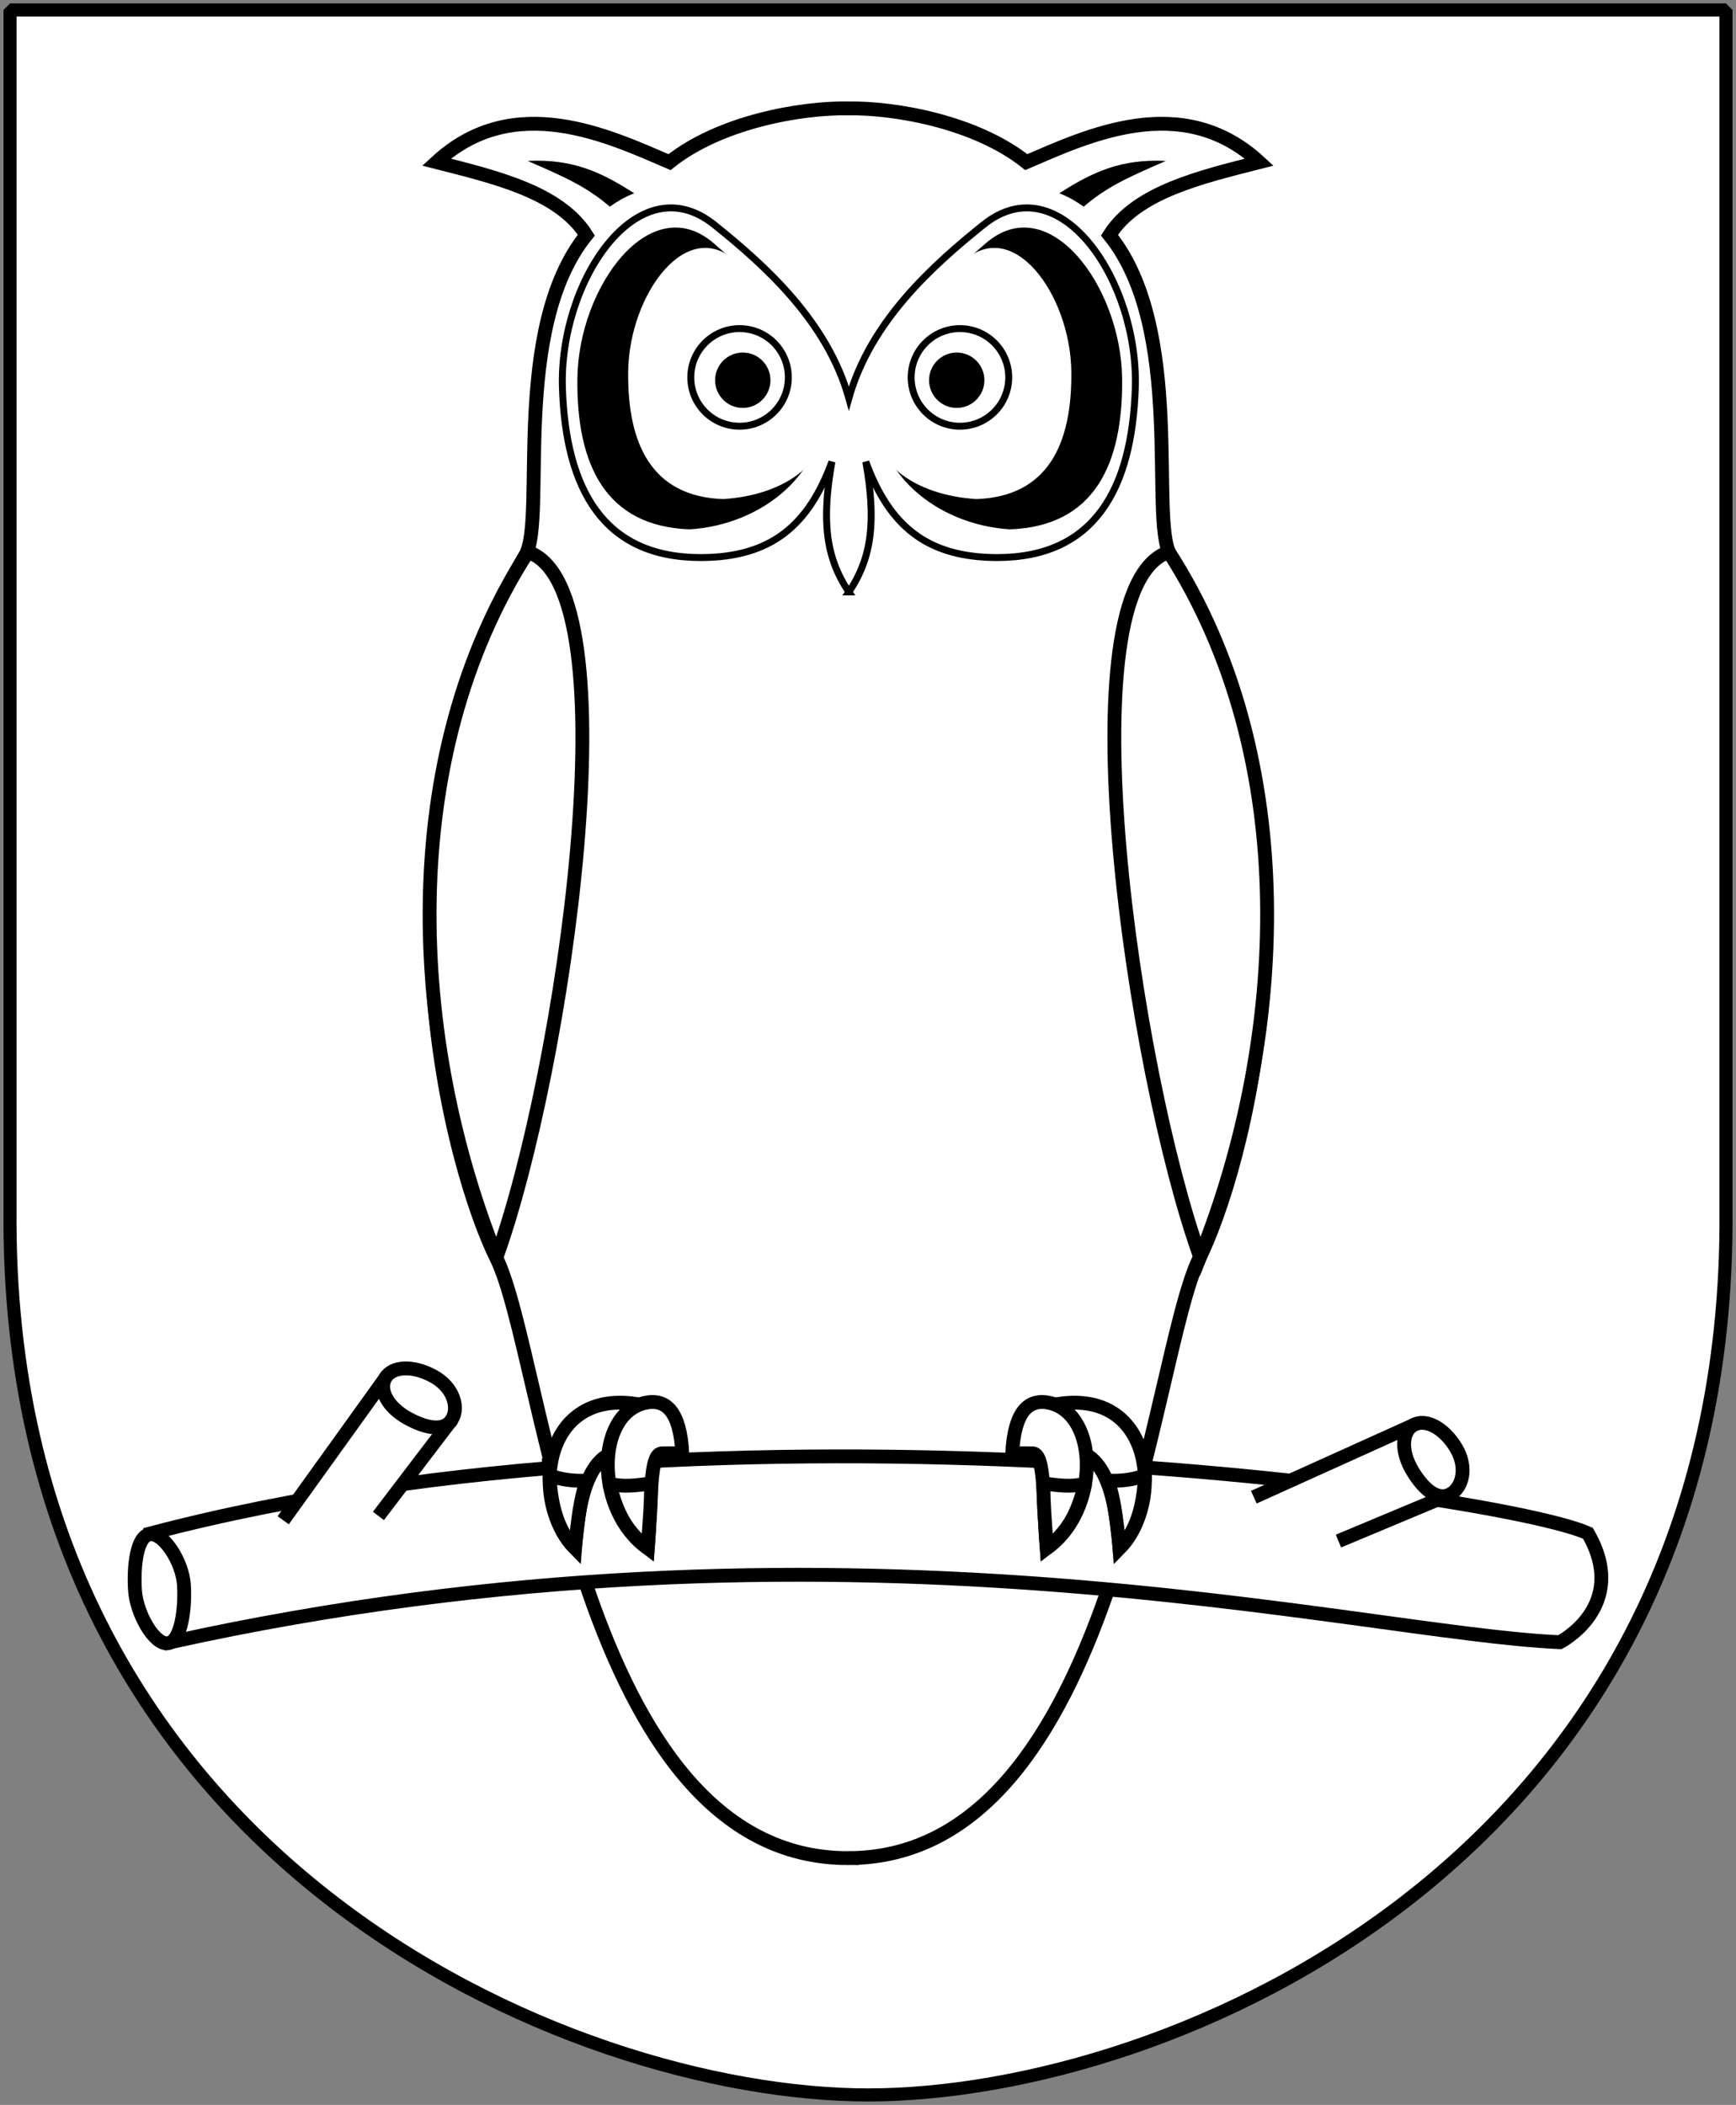 <?xml version="1.0" encoding="UTF-8" standalone="no"?>
<!-- Created with Inkscape (http://www.inkscape.org/) -->

<svg
   xmlns:dc="http://purl.org/dc/elements/1.1/"
   xmlns:cc="http://web.resource.org/cc/"
   xmlns:rdf="http://www.w3.org/1999/02/22-rdf-syntax-ns#"
   xmlns:svg="http://www.w3.org/2000/svg"
   xmlns="http://www.w3.org/2000/svg"
   xmlns:xlink="http://www.w3.org/1999/xlink"
   version="1.0"
   width="251"
   height="304.2"
   id="svg4166">
  <rect width="100%" height="100%" fill="#808080" stroke="none"/>
  <defs
     id="defs4168" />
  <path
     d="m 1.45,1.44 124.05,0 124.051,0 0,173.497 c 0.767,93.721 -80.289,127.82 -124.051,127.82 -42.994,0 -124.818,-34.099 -124.051,-127.82 l 0,-173.497 z"
     id="Shield"
     style="fill:#ffffff" />
  <g
     id="Owl"
     style="fill:#ffffff;stroke:#000000;stroke-width:2">
    <path
       d="m 122.594,268.533 c 38.867,0 43.793,-72.628 50.847,-86.761 5.832,-11.684 20.006,-59.754 -4.234,-101.584 -3.037,-5.241 2.216,-32.578 -8.798,-46.211 3.95,-6.244 13.254,-8.399 21.67,-10.547 -11.216,-10.331 -24.938,-3.75 -33.696,0 -7.253,-5.787 -18.884,-7.87 -25.79,-7.766 -6.906,-0.105 -18.537,1.978 -25.79,7.766 -8.758,-3.75 -22.48,-10.331 -33.696,0 8.417,2.148 17.72,4.303 21.67,10.547 C 73.764,47.611 79.017,74.948 75.98,80.189 51.741,122.019 65.915,170.089 71.747,181.773 c 7.054,14.132 11.98,86.761 50.847,86.761 z"
       id="path4808" />
    <path
       d="m 122.733,85.552 c -3.396,-5.021 -3.935,-10.395 -2.452,-18.82 -3.347,9.147 -8.738,13.845 -18.988,13.845 -14.15,0 -19.484,-10.016 -19.974,-24.446 -0.526,-15.492 10.907,-32.506 21.948,-23.656 7.272,5.828 16.337,13.929 19.466,25.074 3.129,-11.145 12.195,-19.245 19.466,-25.074 11.041,-8.85 22.475,8.165 21.948,23.656 -0.49,14.43 -5.824,24.446 -19.974,24.446 -10.25,0 -15.641,-4.698 -18.988,-13.845 1.483,8.425 0.944,13.799 -2.452,18.82 z"
       id="path4820"
       style="stroke-width:1" />
    <g
       id="g3432">
      <path
         d="M 119.028,57.543 C 119.807,68.231 110.208,75.869 99.696,76.501 87.527,76.058 83.338,67.13 83.481,54.705 83.634,41.367 94.129,27.188 103.274,35.227 c 6.023,5.295 15.038,12.495 15.754,22.316 z"
         id="path4440"
         style="fill:#000000;stroke:none" />
      <path
         d="m 120.072,57.818 c 0.658,9.031 -6.663,13.773 -15.545,14.308 C 94.245,71.751 90.705,64.207 90.826,53.709 90.955,42.438 99.516,30.8 106.761,38.106 c 2.512,2.533 5.96,5.024 8.584,8.282 2.624,3.257 4.425,7.281 4.727,11.43 z"
         id="path4446"
         style="stroke:none" />
      <path
         d="m 113.983,54.543 c 0,3.895 -3.158,7.053 -7.053,7.053 -3.895,0 -7.053,-3.158 -7.053,-7.053 0,-3.895 3.158,-7.053 7.053,-7.053 3.895,0 7.053,3.158 7.053,7.053 z"
         id="path4826"
         style="stroke-width:1" />
      <path
         d="m 111.395,54.951 c 0,2.21 -1.791,4.001 -4.001,4.001 -2.21,0 -4.001,-1.791 -4.001,-4.001 0,-2.21 1.791,-4.001 4.001,-4.001 2.21,0 4.001,1.791 4.001,4.001 z"
         id="path4828"
         style="fill:#000000;stroke:none" />
    </g>
    <path
       d="M 76.32,79.773 C 57.061,109.723 59.243,150.331 71.8,181.643 81.402,154.987 91.745,84.834 76.32,79.773 z"
       id="path3253" />
    <path
       d="m 168.999,79.773 c 19.259,29.95 17.077,70.558 4.52,101.87 -9.602,-26.656 -19.946,-96.809 -4.52,-101.87 z"
       id="path3256" />
    <path
       d="M 91.699,27.934 C 86.926,24.874 82.82,22.938 76.292,23.256 c 6.001,2.59 8.625,3.857 11.883,6.608 0.994,-0.689 2.04,-1.365 3.524,-1.931 z"
       id="path4796"
       style="fill:#000000;stroke:none" />
    <use
       transform="matrix(-1,0,0,1,245.723,0)"
       id="use3438"
       x="0"
       y="0"
       width="251"
       height="304.2"
       xlink:href="#g3432" />
    <use
       transform="matrix(-1,0,0,1,244.86,0)"
       id="use3440"
       x="0"
       y="0"
       width="251"
       height="304.2"
       xlink:href="#path4796" />
  </g>
  <g
     id="Tree-branch"
     style="fill:#ffffff;stroke:#000000;stroke-width:2">
    <path
       d="m 21.85,221.584 c 83.239,-21.905 195.221,-5.633 207.738,0 6.083,10.545 -4.047,15.743 -4.047,15.743 -29.415,-1.252 -104.515,-21.279 -200.896,0 l -2.795,-15.743 z"
       id="path3054" />
    <path
       d="m 21.697,221.728 c -1.954,0.217 -2.399,4.735 -2.18,8.103 0.218,3.367 2.776,7.871 4.73,7.654 1.954,-0.217 2.565,-5.071 2.346,-8.438 -0.218,-3.367 -2.942,-7.535 -4.896,-7.318 z"
       id="path3060-1" />
    <g
       id="g3386">
      <path
         d="M 54.716,219.082 64.729,205.939 55.342,199.681 40.947,219.708"
         id="path3058" />
      <path
         d="m 65.346,205.122 c -1.022,1.68 -3.425,1.476 -6.385,-0.145 -2.96,-1.621 -4.243,-4.189 -3.221,-5.869 1.022,-1.68 3.963,-1.834 6.923,-0.213 2.96,1.621 3.706,4.548 2.684,6.227 z"
         id="path3060" />
    </g>
    <use
       transform="matrix(0.866,0.5,-0.5,0.866,255.677,5.631)"
       id="use3067"
       x="0"
       y="0"
       width="301"
       height="805.93"
       xlink:href="#g3386" />
  </g>
  <g
     id="owl-foot"
     style="fill:#ffffff;stroke:#000000;stroke-width:2">
    <path
       d="m 83.142,223.768 c -6.437,-6.523 -4.97,-22.932 8.778,-20.879 l 0.037,7.079 c -7.178,-2.019 -8.367,7.919 -8.815,13.8 z"
       id="path2266" />
    <path
       d="m 79.454,213.206 c 0.15,3.457 0.845,7.698 3.662,10.518 0.517,-4.538 0.743,-6.788 1.684,-9.739 -1.95,0.077 -3.746,-0.153 -5.345,-0.778 z"
       id="path3243" />
    <path
       d="m 93.672,223.768 c -7.688,-5.405 -7.603,-19.246 -0.502,-21.01 3.151,-0.732 5.158,1.258 5.48,7.257 l -2.876,0.019 c -1.913,-0.11 -1.523,6.471 -2.102,13.734 z"
       id="path3286" />
    <path
       d="m 88.076,214.391 c 1.005,3.523 1.898,6.447 5.57,9.333 0.295,-4.287 0.488,-6.126 0.499,-9.345 -2.078,0.281 -4.162,0.585 -6.069,0.012 z"
       id="path3288" />
  </g>
  <use
     transform="matrix(-1,0,0,1,245.002,7.2371336e-8)"
     id="owl-foot-2"
     x="0"
     y="0"
     width="301"
     height="805.93"
     xlink:href="#owl-foot" />
  <path
     d="m 1.45,1.44 124.051,0 124.051,0 0,173.497 c 0.767,93.721 -80.289,127.82 -124.051,127.82 -42.994,0 -124.818,-34.099 -124.051,-127.82 l 0,-173.497 z"
     id="Frame"
     style="fill:none;stroke:#000000;stroke-width:1.888;stroke-linejoin:bevel" />
</svg>
